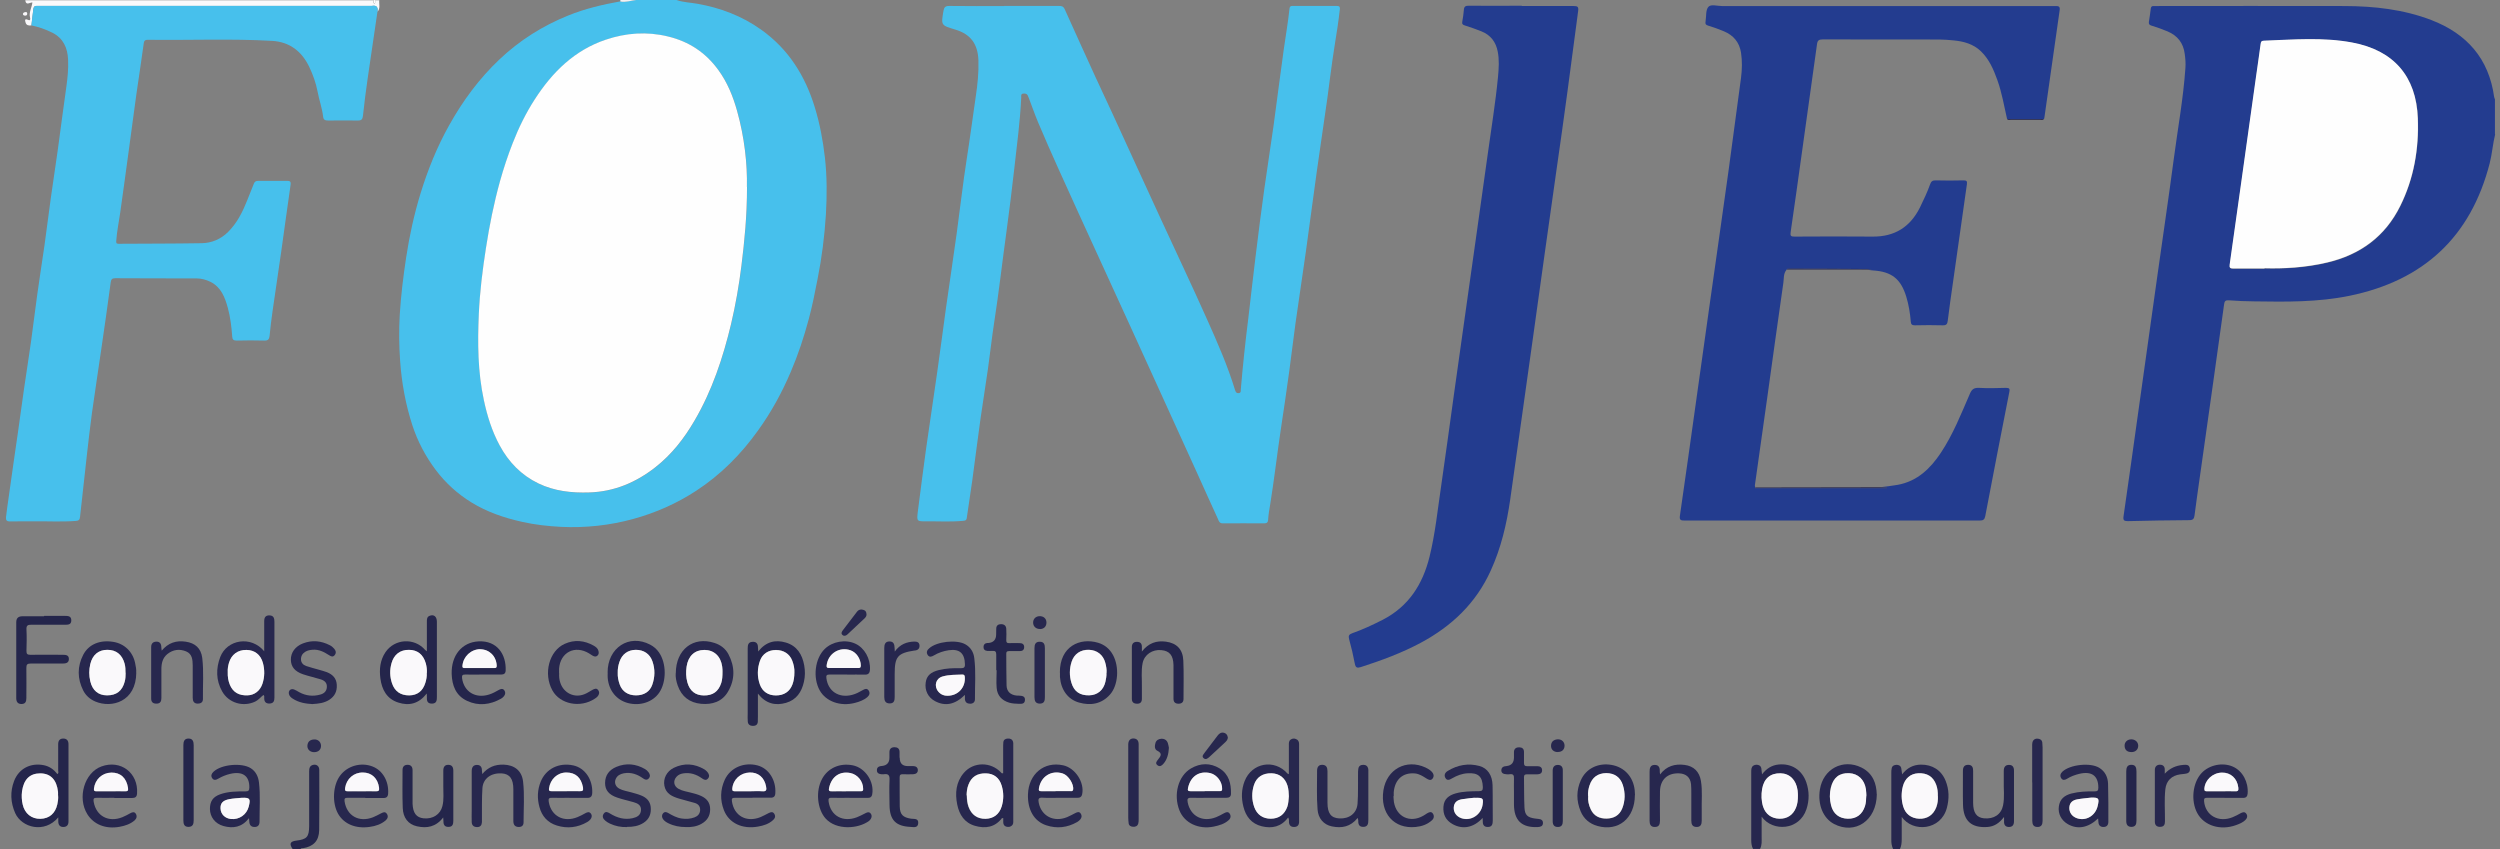 <?xml version="1.0" encoding="UTF-8"?>
<svg id="Calque_1" data-name="Calque 1" xmlns="http://www.w3.org/2000/svg" version="1.1" viewBox="0 0 2569.9 873">
  <rect x="0" y="0" width="2569.9" height="873" fill="#808080" stroke="none"/>
  <defs>
    <style>
      .cls-1 {
        fill: #47c0ec;
      }

      .cls-1, .cls-2, .cls-3, .cls-4, .cls-5, .cls-6 {
        stroke-width: 0px;
      }

      .cls-2 {
        fill: #fefefe;
      }

      .cls-3 {
        fill: #233c8f;
      }

      .cls-4 {
        fill: #faf9fb;
      }

      .cls-5 {
        fill: #27274e;
      }

      .cls-6 {
        fill: #24254b;
      }
    </style>
  </defs>
  <path class="cls-1" d="M695.7.1c6.9,2.4,14.3,2.5,21.4,3.8,23.6,4.2,45.5,12.5,65.2,26.5,28.2,20,45.5,47.6,55.4,80.3,5.1,16.8,8.3,33.9,10.3,51.5,2.2,19.5,2.1,39,1,58.3-1.4,22.3-4.2,44.5-8.6,66.5-2.7,13.8-5.4,27.7-9.1,41.3-4.9,18.3-10.9,36.4-18.4,53.9-9.1,21.4-20.2,41.7-33.8,60.5-17.4,24.3-38.1,45.2-63.3,61.7-20.2,13.2-41.9,22.8-65,29.1-24.1,6.6-49,9.3-74,8.1-13.5-.7-27-2.2-40.3-5.2-18.4-4.1-35.9-10.1-52-20-14.4-8.9-26.7-20.1-36.8-33.6-10.4-13.9-18.4-29.1-23.8-45.6-7-21.6-11-43.6-12.6-66.3-1.1-15.7-1.3-31.2-.4-46.8,1.2-19.9,3.6-39.6,6.6-59.4,3.4-22.4,8.2-44.3,14.8-65.9,7.5-24.3,16.9-47.7,29.4-70,14-25.1,30.8-47.9,51.7-67.7,20.7-19.6,44.3-34.5,70.8-45.2,17.3-7,35.2-11.2,53.5-14.5,5.5,1.1,10.7-.8,16.1-1.4h42ZM767.9,192.2c.5-23.4-2.5-51-10.1-78.1-4.2-15.1-10.1-29.5-19.4-42.2-13.1-17.8-30-29.1-51.6-34.3-21.8-5.2-43.1-3.6-63.7,3.2-32.2,10.7-55.1,33.4-73.2,61.3-9.2,14.2-16.6,29.3-22.8,45.2-5,12.8-9.3,25.8-13,39-6.4,22.7-10.9,45.7-14.5,69-3.5,22.5-6.3,45.1-7.3,67.8-1.3,29.6-1,59.1,5.2,88.4,3.5,16.3,8.4,32,16.3,46.6,9.2,17,22.1,30.4,39.7,38.9,16.6,8,34.2,9.9,52.4,9.3,25.7-.8,48-10.3,67.9-25.9,16.7-13,29.5-29.5,40.1-47.7,18.2-31,29.4-64.8,37.7-99.5,4.7-19.8,8.2-40,10.7-60.3,3.1-25.3,5.7-50.5,5.7-80.6Z"/>
  <path class="cls-3" d="M2564.9,138.1c-2.4,9.8-3.1,20-5.6,29.8-19.5,75.7-68,120.6-144.3,136.2-32.3,6.6-64.9,6.2-97.5,5.7-8.8-.1-17.7-.4-26.5-1.1-3.3-.2-4.3.9-4.7,4-3.7,27.2-7.6,54.4-11.4,81.6-4.4,31.6-8.9,63.3-13.4,94.9-1.9,13.5-3.9,27-5.6,40.6-.5,3.7-1.7,4.9-5.6,4.9-21,.1-42,.5-62.9,1-3.9,0-5.1-.8-4.5-4.9,5.3-36.6,10.4-73.2,15.5-109.8,6.5-46.3,13-92.6,19.5-139,5.5-39.4,11.4-78.7,16.6-118.2,4.1-31.2,9.8-62.2,12-93.6.4-5,0-10-.7-14.9-1.4-11.1-7.4-18.7-17.6-23-5.4-2.3-10.9-4.2-16.4-5.9-2.5-.7-3.2-1.8-2.8-4.2.7-4.4,1.4-8.9,1.9-13.3.2-2.1,1.3-2.9,3.3-2.7,1,0,2,0,3,0,64.3,0,128.6-.2,192.9,0,30.4.1,60.5,3.4,89.2,14.4,36.6,14.1,59.2,39.7,64.6,79.2.1.8.6,1.5.8,2.2v36ZM2327.9,276c19.4.5,42.1-.6,64.5-5.9,33.9-8,59.5-26.7,75.1-58.1,14-28.4,19.2-58.8,18.1-90.1-1.6-43.4-24.9-70-67.3-77.9-30.2-5.7-60.7-3.1-91.1-1.9-2.5,0-2.9,1.4-3.2,3.5-1.6,11.4-3.2,22.7-4.8,34.1-5.5,39.3-11,78.6-16.5,117.9-3.5,24.9-7,49.8-10.5,74.6-.4,3,.2,4.1,3.5,4.1,9.7-.2,19.3,0,32.4,0Z"/>
  <path class="cls-4" d="M389.9.1c-.5,4,1.4,8.4-1.9,12,.8-4.6-.8-6.9-5.8-6-.6.1-1.3,0-2,0-112.6,0-225.2,0-337.8,0-1.5,0-3,0-4.5,0-2.4-.2-3.4,1.1-3.6,3.2-.7,5.6-1.3,11.2-2,16.8-2.7.4-5.2,0-6-2.9-.4-1.4-1.6-4.7,2.5-2.8,2.7,1.3,2.4-1.1,2.1-2.3-1.4-5.5,1.8-10.2,2.4-15.6-2.7,0-6.6,3.6-7.3-2.2h357.8c.2,1.2-.6,2.6,1.2,3.6,1.1-1,.7-2.4.8-3.6h4Z"/>
  <path class="cls-5" d="M1946.1,872.9c-1.5-3.1-2-6.4-1.9-9.9.1-22.8,0-45.6,0-68.4,0-1.6,0-3.3.4-4.9.5-2.5,2.6-3.4,4.9-3.5,2.3,0,4.3.9,4.9,3.4.4,1.9.5,3.9.9,6.4,5-6.5,11.3-9.9,19.3-10,11.8-.1,21,5.7,25.4,16.6,3.7,9.1,3.8,18.5,1.3,27.9-6.2,23.2-34.9,25.5-46.4,9.3,0,8.4-.1,15.5,0,22.7,0,3.7-.3,7.1-1.9,10.4h-7ZM1992.1,818.5c.1-4-.3-8-1.7-11.8-3.1-8.4-9.3-12.3-18.6-11.8-7.8.4-13.6,5.3-15.7,13.6-1.7,6.7-1.6,13.5.3,20.2,2.2,7.9,8.2,12.5,16.4,12.9,8.4.4,14.7-3.9,17.7-11.8,1.4-3.6,1.8-7.4,1.7-11.3Z"/>
  <path class="cls-5" d="M1802.2,872.9c-1.6-2.9-2-6-2-9.4.1-23.1,0-46.3,0-69.4,0-1.3,0-2.7.2-4,.6-2.6,2.5-3.9,5.1-4,2.6,0,4.6,1.1,5.1,3.8.3,1.8.4,3.6.7,6.1,4.5-5.9,10-9.4,16.9-10.1,13.4-1.4,24.2,5.6,28.6,18.3,3.1,9.1,3.2,18.3.2,27.5-7.2,22.1-34.8,23.6-46.1,7.8,0,7.8,0,14.3,0,20.8,0,4.2.5,8.5-1.7,12.4h-7ZM1848.2,817.6c0-1,0-3-.3-5-1.4-10.8-8-17.4-17.6-17.7-10.4-.2-17,5.3-18.9,16-1.1,6.1-.9,12.3,1,18.3,2.4,7.7,8.5,12.2,16.8,12.4,8,.2,14-3.9,17-11.3,1.5-3.8,2-7.7,2-12.7Z"/>
  <path class="cls-6" d="M300.9,872.9c-3.8-5.5-2.8-8,3.8-8.8,10.7-1.3,13-3.8,13.1-14.7,0-18.8,0-37.6,0-56.4,0-3.3.6-6,4.3-6.8,3.4-.7,6.1,1.4,6.1,5.3,0,20.6.2,41.2-.1,61.9-.2,10.8-5.8,16.8-16.5,18.5-.9.2-2.1-.3-2.6.9h-8Z"/>
  <path class="cls-4" d="M653.8.1c-5.3.5-10.6,2.5-16.1,1.4,0-.5,0-.9,0-1.4,5.3,0,10.7,0,16,0Z"/>
  <path class="cls-2" d="M385.9.1c-.1,1.2.3,2.6-.8,3.6-1.8-.9-.9-2.4-1.2-3.6h2Z"/>
  <path class="cls-1" d="M1032.1,6.1c18.8,0,37.6,0,56.5,0,2.6,0,4.4.3,5.8,3.2,10.3,23,20.8,45.9,31.2,68.8,6.3,13.7,12.7,27.3,19,40.9,16.3,35.5,32.5,71.1,48.9,106.6,15.8,34.3,32,68.4,47.4,102.9,10.6,23.7,21.1,47.5,28.7,72.5.6,1.9,1.4,3.4,3.8,3.1,2.5-.3,2-2.2,2.1-3.8,2.1-24.7,4.7-49.2,7.8-73.8,2.5-20.4,4.6-40.9,7.2-61.4,2.9-23.7,5.9-47.5,9.2-71.1,3-21.7,6.5-43.3,9.5-65,3.6-26.1,6.8-52.3,10.5-78.5,2-14,4.4-27.9,5.9-41.9.2-1.9,1.2-2.5,2.9-2.5,15.3,0,30.7,0,46,0,2.6,0,3.1,1.4,2.8,3.5-.7,5.9-1.4,11.9-2.3,17.8-1.7,11.5-3.7,22.9-5.3,34.4-1.9,13-3.4,26-5.2,39-3.5,25-7.3,49.9-10.8,74.9-3.9,27.6-7.4,55.3-11.3,82.9-3.5,24.7-7.2,49.3-10.7,73.9-2.3,16.6-4.2,33.3-6.5,49.9-2.7,19.7-5.6,39.5-8.6,59.2-3.8,25.4-6.7,51-10.8,76.4-.9,5.4-1.9,10.8-2.2,16.3-.2,2.8-1.4,3.7-4.1,3.7-14.2,0-28.3-.2-42.5,0-3.6,0-4.1-2.5-5-4.5-7.5-16.3-14.8-32.7-22.2-49-9.6-21.1-19.2-42.2-28.8-63.3-13.1-28.8-26.2-57.5-39.3-86.3-10.2-22.4-20.5-44.9-30.8-67.3-14.4-31.4-28.8-62.9-43-94.4-7.1-15.7-14-31.5-20.7-47.3-3.4-8.1-6.3-16.4-9.4-24.6-.4-.9-.8-1.8-1.1-2.7-.9-2.3-2.7-2.6-4.9-2.4-2.5.3-2,2.3-2,3.9-1.1,24.4-4.4,48.6-7.1,72.9-2.4,21.3-5,42.5-7.9,63.7-4.4,31.6-7.9,63.2-12.8,94.7-2.5,16.1-4.2,32.3-6.5,48.4-2.4,16.7-5.1,33.4-7.5,50.2-3,21.2-5.6,42.5-8.5,63.7-1.8,13-3.9,25.9-5.7,38.9-.4,2.6-2,2.6-3.9,2.8-12.5,1.2-25,.4-37.4.5-10.1.1-10.2,0-9-10,2.8-21.6,5.5-43.1,8.5-64.7,3.7-26.1,7.7-52.2,11.4-78.4,3.2-22.2,6-44.4,9.1-66.6,3.6-25.3,7.4-50.6,10.9-75.9,3.6-26.1,6.5-52.4,10.6-78.4,3.3-21,6-42,9.1-63,1.8-12.1,3.1-24.4,2.7-36.8-.6-16.9-7.9-27-24.1-31.8-14.4-4.3-14.4-4.3-11.8-19.3.6-3.5,1.9-4.9,5.8-4.9,18.8.3,37.6.1,56.5.1h0Z"/>
  <path class="cls-3" d="M1932.5,500.9c6.1-.8,12.2-1.4,18.2-2.5,20.2-3.7,33.5-16.6,44.4-32.9,12.6-19,20.9-40.1,29.9-60.8,1.9-4.5,4.2-6.2,9.1-6,9.3.5,18.6.3,28,0,3.5,0,4.1,1,3.4,4.3-8.4,42.5-16.6,84.9-24.7,127.4-.7,3.7-2.1,4.7-5.8,4.7-45.6-.1-91.3,0-136.9,0-55.5,0-110.9,0-166.4,0-4,0-5.5-.5-4.8-5.1,5.4-37.2,10.6-74.5,15.8-111.7,5.1-36.6,10.2-73.2,15.4-109.8,6.2-44.2,12.6-88.3,18.7-132.5,4.4-32,8.7-64,12.9-96,1.1-8.6,1.3-17.3,0-25.9-1.7-10.7-7.8-17.8-17.5-21.9-5.4-2.3-10.9-4.2-16.4-5.9-2.3-.7-3-1.7-2.6-3.8,0-.3,0-.7.1-1,.8-4.9,0-11.2,2.8-14.4,2.7-3.1,9.1-.9,13.9-.9,114.1,0,228.2,0,342.3,0,3.3,0,5.7-.2,4.9,4.6-5.3,36.6-10.4,73.2-15.6,109.7,0,.7-.3,1.3-.5,1.9-12.6,0-25.2,0-37.9,0-3.1-13.4-5.3-27.1-10-40.1-3.9-10.9-8.4-21.4-16.9-29.6-7.9-7.6-17.8-10.2-28.2-11.2-4.8-.5-9.6-.8-14.5-.9-40,0-79.9,0-119.9-.1-3.9,0-5.4,1-5.9,5-5.1,37.1-10.3,74.2-15.5,111.2-3.8,27.4-7.6,54.7-11.6,82-.6,3.8.4,4.5,3.9,4.5,26.8-.1,53.6-.3,80.4,0,22.7.2,38.7-9.9,48.7-30.1,3.8-7.8,7.5-15.6,10.4-23.7,1-2.9,2.4-4.1,5.7-4,9.5.3,19,.2,28.5,0,3,0,4.1.6,3.6,3.9-4.8,33.6-9.6,67.2-14.3,100.8-1.9,13.2-3.8,26.4-5.4,39.6-.4,3.4-1.4,4.8-5.2,4.7-9.5-.3-19-.2-28.5,0-3,0-4.1-.9-4.3-3.8-.7-8.6-2.1-17.2-4.6-25.5-5.6-18.4-15-25.9-34.2-27.1-2-.1-3.9-.5-5.9-.8,1.5-.2,2.9-.4,4.3-.6-28.4-.3-56.7-.3-85.1-.3-.8,0-1.7-.2-2.1.9-3.5,3.9-2.7,9-3.4,13.6-5.7,39.4-11.1,78.9-16.6,118.3-4.1,29.1-8.2,58.1-12.3,87.2-.2,1.6-.8,3.3.2,4.8-.5.2-.5.4-.1.7.1,0,.3,0,.5,0,11.5,0,23,0,34.5,0,33.4,0,66.9,0,100.3,0v-.4c-2.5-.2-4.9-.3-7.4-.5Z"/>
  <path class="cls-1" d="M32.3,26c.6-5.6,1.2-11.2,2-16.8.3-2,1.3-3.4,3.6-3.2,1.5.1,3,0,4.5,0,112.6,0,225.2,0,337.8,0,.7,0,1.4.1,2,0,5-.9,6.6,1.4,5.8,6-3.3,22.5-6.7,45-9.9,67.5-1.9,13.1-3.6,26.3-5,39.5-.4,3.6-1.5,4.9-5.1,4.9-10.2-.2-20.3,0-30.5,0-2.8,0-4.9-.4-5.3-3.7-1-9-4.2-17.5-5.8-26.3-1.7-8.7-4.6-16.9-8.4-24.9-7.7-16.2-20.2-26-38.5-27-42.4-2.4-84.9-.5-127.4-1.1-2.4,0-3.9.4-4.3,3.4-2.4,17.8-5.2,35.5-7.7,53.2-2.5,17.7-4.7,35.5-7.2,53.3-3.1,22.5-6.1,45.1-9.3,67.6-1.4,9.7-3.4,19.3-4.1,29.1-.1,2.1-.1,3.1,2.4,3.1,28.5-.2,56.9-.1,85.4-.6,10.5-.2,19.8-4.2,27.3-11.7,9.1-9.1,14.7-20.3,19.4-32.1,2.4-5.8,4.7-11.7,7-17.5.9-2.3,2.4-2.8,4.6-2.8,9.8,0,19.7,0,29.5,0,2.9,0,4.1.6,3.6,4.1-3.3,22.8-6.4,45.7-9.6,68.5-2.9,20.4-6,40.7-8.9,61.1-1.2,8.5-2.3,17.1-3.1,25.7-.4,3.5-1.6,4.9-5.3,4.8-9.5-.3-19-.2-28.5,0-3.2,0-4.4-.9-4.6-4.1-.7-10-1.9-19.9-4.5-29.5-3-10.9-6.9-21.3-17.9-26.8-4.5-2.2-9.3-3.5-14.3-3.5-27.8-.1-55.6,0-83.5-.2-3.1,0-4.3,1-4.7,4.2-3.1,23.2-6.4,46.4-9.8,69.5-3.1,21.7-6.5,43.3-9.5,65-2,14.6-3.6,29.3-5.3,44-2.4,20.8-4.7,41.6-6.9,62.4-.3,3.1-1.3,4.2-4.4,4.4-14.6,1.1-29.3.2-43.9.4-7.8.1-15.7-.1-23.5.1-3.6.1-4.7-1.2-4.3-4.6.6-5.8,1.5-11.5,2.3-17.3,2.1-14.1,3.9-28.3,6-42.4,2.7-18.5,5.4-37.1,7.9-55.6,2.9-21.7,6.5-43.3,9.5-65,2.3-16.1,4.1-32.3,6.4-48.4,2.3-16.8,5-33.5,7.4-50.3,2.3-16.4,4.3-32.9,6.6-49.3,2.2-16.1,4.8-32.2,7-48.3,3-21.9,5.8-43.8,8.9-65.6,1.3-9.3,2.2-18.5,1.8-27.8-.5-12.1-4.9-22.1-16.2-27.8-6.8-3.4-14-5.9-21.5-7.5Z"/>
  <path class="cls-3" d="M1564.2,6.2c17.8,0,35.6.1,53.5,0,3.9,0,5.1.7,4.6,4.9-7.2,55.3-14.6,110.6-22.6,165.8-8,55.4-15.5,110.8-23.3,166.2-8,56.9-15.9,113.8-24,170.6-3.6,25.1-9.4,49.7-20,72.9-15.1,33.4-40.1,57.1-72,74.2-19.6,10.5-40.3,18.1-61.4,24.9-3.8,1.2-5.5.8-6.3-3.5-1.6-8.5-3.6-16.9-5.9-25.3-.9-3.3,0-4.8,3.1-5.9,10.8-3.8,21.3-8.7,31.5-13.9,26.6-13.7,41.1-36.4,48.1-64.8,5.9-23.8,8.3-48.2,11.9-72.4,4.6-31.5,8.8-63,13.2-94.5,4.6-32.5,9.1-64.9,13.7-97.4,6.9-49.3,14-98.6,20.8-147.9,3.7-27,8.2-54,10.8-81.2.8-8.6,1.4-17.3-.3-25.9-1.9-9.9-7.3-17-16.8-20.8-5.6-2.2-11.2-4.2-16.9-6-2.5-.7-3.2-1.7-2.7-4.2.7-3.9,1.3-7.9,1.6-11.9.2-3.4,1.8-4.3,5.1-4.2,18.2.2,36.3,0,54.5,0Z"/>
  <path class="cls-6" d="M438.6,713c-8.2,10.5-18.1,12.8-29.2,9.2-11.9-3.8-16.9-13.4-18.4-24.9-1.2-9.4-.3-18.6,5.2-26.8,9.4-14,29.8-15.2,40.8-2.4.3.3.7.5,1.8,1.4,0-10.5,0-20.4,0-30.3,0-2.6,0-5.1,2.9-6.2,4.3-1.7,7.4.8,7.4,6.2,0,16.6,0,33.3,0,49.9,0,9,0,18,0,26.9,0,3.8-.1,7.2-5.1,7.3-5,0-5.4-3.3-5.2-7.2,0-.6,0-1.2-.1-3.1ZM438.7,691.8c.2-3.4-.2-6.7-1.1-9.9-2.6-9-8.5-13.7-17.3-13.8-9,0-15.4,4.7-17.9,13.7-1.9,6.9-1.8,13.8.5,20.7,2.8,8.3,8.9,12.5,17.8,12.4,8.2-.1,13.8-4.5,16.4-12.7,1.1-3.4,1.7-6.8,1.5-10.3Z"/>
  <path class="cls-6" d="M59.9,840.2c-14,16.8-37.5,10.8-44.3-4.4-4.8-10.9-5.3-22-1.1-33,5-12.9,17.1-18.9,30.6-16.2,5.8,1.2,10.3,4.4,13.8,9.1,1.8-1,.9-2.5.9-3.6,0-9,0-18,0-27,0-3.6,1.5-5.9,5.2-5.9,3.6,0,5.4,2.1,5.4,5.8,0,26.5,0,52.9,0,79.4,0,3.5-1.6,5.7-5.4,5.7-3.5,0-5-2.2-5.1-5.5,0-1.1,0-2.3,0-4.4ZM59.7,817.6c0-.7.1-2.2,0-3.7-1.4-12.4-7.7-18.9-18.3-18.9-10.8,0-17,6.2-18.7,18.6-.6,4.5-.3,9,.7,13.4,2.1,9.3,9.1,14.9,18.2,14.7,9.1-.2,15.3-5.4,17.4-14.9.6-2.8,1.1-5.6.8-9.2Z"/>
  <path class="cls-5" d="M271.6,669.7c0-11.3,0-21.3,0-31.2,0-3.9,1.5-6.1,5.6-5.9,4.2.2,4.9,3.1,4.9,6.6,0,23,0,46,0,68.9,0,3,0,6,0,9,0,3.5-.9,5.9-4.9,6.1-4.1.2-5.7-2-5.6-5.9,0-.9.4-2-.8-2.9-2.8,2.1-5,5.1-8.3,6.7-12.4,6-27.5,1.6-34.2-10.5-6.3-11.3-6.4-23.3-1.9-35.2,6.9-18,31.7-22.4,45.3-5.8ZM234.1,690.7c-.1,4.9.5,9.3,2.3,13.5,3.2,7.5,9.2,11,18,10.6,7.2-.3,13.1-4.7,15.4-12,2.3-7,2.3-14.1.5-21.2-2.3-8.6-8.5-13.4-17-13.5-8.8-.1-15.3,4.6-17.9,13.1-1,3.2-1.5,6.5-1.3,9.5Z"/>
  <path class="cls-5" d="M1324.1,840.4c-7.1,9.6-16.6,11.5-27,9-10.6-2.6-16.5-10.1-19-20.4-2.2-8.8-2-17.5,1.3-26,7.4-19,30.7-23.1,44.1-7.8.2.2.5.2,1.4.6,0-10,0-19.7,0-29.4,0-2.1-.3-4.5,1.7-6,1.7-1.3,3.6-1.6,5.6-.7,2.4.9,3.2,2.8,3.2,5.1,0,5.5,0,11,0,16.5,0,20,0,40,0,60,0,1.3,0,2.7,0,4-.2,3.2-2,4.8-5.2,4.8-3.2,0-4.9-1.6-5.2-4.8-.1-1.5.4-3-.8-4.9ZM1324.9,818.6c-.2-3.5-.3-7.3-1.4-11-2.5-8-8.3-12.5-16.5-12.7-8.9-.2-15.4,4-18,12.1-2.4,7.5-2.4,15.1.3,22.6,2.8,7.8,9,12.1,17.1,12,8.3,0,14-4.3,16.9-12.3,1.2-3.4,1.2-6.9,1.6-10.7Z"/>
  <path class="cls-5" d="M1031.2,794.8c0-8.5,0-17.2,0-25.9,0-2,0-4,.2-6,.3-2.6,2.3-3.6,4.6-3.7,2.5-.2,4.6.7,5.4,3.4.3.9.2,2,.2,3,0,26,0,51.9,0,77.9,0,1.8.2,3.7-1.4,5.1-1.6,1.5-3.6,1.7-5.6,1.2-2.2-.5-3.2-2.2-3.3-4.4,0-1.5,0-2.9,0-4.4-.7,0-1.2-.1-1.3,0-7.3,9.5-17.1,11-27.8,7.9-10.7-3.1-16.1-11.4-18.2-21.8-2.4-11.7-1.3-23.1,6.7-32.5,9.9-11.7,27.8-11.7,38.3-.5.4.4.7,1.2,2.2.7ZM993.7,817.6c0,4.4.5,8.1,1.8,11.8,3,8.2,9,12.4,17.4,12.3,8.1-.1,14.1-4.4,16.6-12.6,2.3-7.1,2.3-14.4,0-21.6-2.5-8-8.1-12.3-16-12.5-9.1-.3-15.1,3.6-18.2,11.8-1.3,3.6-1.7,7.4-1.8,10.8Z"/>
  <path class="cls-6" d="M779.4,669.7c8-10.1,17.6-12.4,28.4-9.2,11.5,3.4,16.9,12.3,18.9,23.5,1,5.6,1,11.3-.3,16.9-2.3,10.4-7.7,18.5-18.4,21.6-10.9,3.1-20.7,1-28.9-9.5,0,8.5,0,15.7,0,22.9,0,2,0,4-.1,6-.2,3.1-2.2,4.3-5,4.3-2.8,0-5-1.3-5.3-4.2-.3-2.8-.1-5.7-.1-8.5,0-22.3,0-44.6,0-66.9,0-3.5.5-6.5,4.7-6.8,3.3-.3,5.5,1.1,5.8,4.6.1,1.5.2,2.9.3,5.4ZM816.6,691.2c.2-3.8-.7-8-2.2-12.1-2.7-7.1-9-11.1-16.8-11-7.7,0-13.8,4-16.3,10.9-2.9,8.1-3,16.3-.2,24.5,2.6,7.3,8.5,11.3,16.5,11.3,8.3,0,14.3-3.9,17-11.3,1.4-3.8,2-7.7,2-12.4Z"/>
  <path class="cls-5" d="M991.8,714.4c-10.1,10-20.3,11.9-30.7,6.3-7.1-3.8-10.7-11-9.5-19.2.9-6.8,5.1-10.6,13.5-12.7,7.3-1.8,14.8-2.1,22.3-1.9,3.3,0,4.7-.6,4.5-4.3-.3-11.1-5.6-15.8-16.6-14.2-5.5.8-10.7,2.6-15.4,5.4-2.1,1.2-4.4,2.2-6.2-.4-1.8-2.7-.8-5.1,1.5-7,7.9-7,27.9-9.2,37.1-4.1,5.5,3.1,8.5,8.1,9.2,14.1,1.8,14.1.6,28.3.7,42.4,0,2.8-1.8,4.6-4.9,4.6-3.1,0-5.1-1.4-5.4-4.6,0-1.1,0-2.3,0-4.3ZM973.9,715.2c11,0,18.7-8.6,17.9-19.1-.1-1.9-.6-2.8-2.6-2.7-6.8.2-13.7,0-20.3,2-7,2-9.1,9.8-4.4,15.5,2.6,3.2,6.1,4.5,9.4,4.3Z"/>
  <path class="cls-5" d="M255.9,841.1c-7.2,9.3-16.3,10.8-26.3,8-8.5-2.4-13.7-9.3-13.8-17.5,0-7.8,3-12.4,10.5-15.1,8.5-3,17.3-3,26.1-3,3.2,0,3.8-1,3.9-3.9.2-12-6.8-17.1-19.7-14.1-4.2,1-8.2,2.6-12,4.8-2.2,1.3-4.7,2.4-6.5-.4-1.7-2.6-.5-4.8,1.4-6.6,8-7.6,29-9.5,38.3-3.6,5.3,3.4,7.7,8.7,8.4,14.6,1.6,13.4.5,26.9.6,40.4,0,3.1-1.5,5.5-5.2,5.4-3.5,0-5.1-2-5.3-5.3,0-.9-.2-1.9-.3-3.6ZM248.6,820.1c-4.3.4-8.7.6-12.9,1.4-6.8,1.3-9.3,4.3-9,9.8.3,5.7,4.6,9.9,10.7,10.6,8.6.9,16.3-4.5,18.3-12.8,2-8.2,1.1-9.3-7.1-9Z"/>
  <path class="cls-5" d="M1088.9,820.1c-5.7,0-11.3.3-17-.1-4.7-.4-4.8,1.8-4.1,5.3,2.8,13.7,15.5,20.2,29.1,14.7,2.9-1.2,5.7-2.8,8.5-4.2,1.9-.9,3.8-1.8,5.4.3,1.5,2,1.3,4.1-.1,6-.9,1.1-2.1,2.2-3.4,2.9-10.1,5.8-20.8,7-31.7,3.4-12.6-4.1-19.4-16-18.9-31.8.7-21,16.6-34.2,36.2-29.9,12.4,2.7,22.1,17.6,19.5,29.8-.6,2.8-2.4,3.7-5.1,3.6-6.2,0-12.3,0-18.5,0ZM1085.1,813.3c5,0,10,0,15,0,1.2,0,2.7.5,3.1-1.5,1-5.5-4.9-14.8-10.6-16.6-11.6-3.7-22.4,2.9-24.5,15-.4,2.5,0,3.3,2.6,3.2,4.8-.2,9.6,0,14.5,0Z"/>
  <path class="cls-5" d="M585.3,820.1c-5.8,0-11.7.2-17.5,0-3.4-.2-4.3.8-3.7,4.2,2.5,14.7,15.4,21.5,29.7,15.6,2.8-1.1,5.4-2.6,8-4,1.9-1,3.8-1.7,5.4.2,1.6,1.9,1.3,4.1-.1,6-.9,1.1-2.1,2.2-3.4,2.9-9.9,5.7-20.4,7-31.3,3.6-9.4-2.9-15.4-9.6-17.9-19.1-2.4-8.8-2.1-17.5,1.3-25.9,5.3-13.3,18.8-20,33.5-16.8,12,2.6,20.1,14.5,19.5,28.3-.1,3.4-1.5,5.2-5.2,5.1-6.2-.1-12.3,0-18.5,0h0ZM581.3,813.3s0,0,0,0c4.8,0,9.6-.1,14.4,0,3,.1,4.1-.5,3.5-3.9-1.8-10-7.6-15.4-17.1-15.3-9.2,0-16.5,6.9-17.8,16.3-.3,2.4.3,2.9,2.5,2.9,4.8,0,9.6,0,14.4,0Z"/>
  <path class="cls-5" d="M1242.1,820.1c-5.8,0-11.7.2-17.5,0-4-.2-4.3,1.5-3.7,4.7,2.8,14.2,15.3,20.8,29.3,15.2,2.8-1.1,5.4-2.6,8-4,2-1,4.1-2.1,5.8.3,1.6,2.3,1.2,4.8-.9,6.7-4.3,4-9.8,5.5-15.4,6.7-15.6,3.2-30.2-3.7-35.3-16.7-6.4-16.2-1.3-35.4,11.9-43.1,9.6-5.6,19.8-5.9,29.4,0,9.5,5.9,11.9,15.5,11.7,26,0,3.2-2,4.2-4.9,4.2-6.2,0-12.3,0-18.5,0h0ZM1238.4,813.3c5,0,10,0,15,0,1.5,0,2.9.2,2.9-2.2.2-7.1-5.3-14.7-12.2-16.3-11.4-2.7-20.2,3.2-22.8,15-.6,2.7-.2,3.6,2.6,3.6,4.8-.1,9.6,0,14.5,0Z"/>
  <path class="cls-5" d="M375.5,820.1c-6,0-12,.1-18,0-2.8,0-3.7.5-3.3,3.6,2.2,14.9,14.8,22.1,29.3,16.4,2.8-1.1,5.4-2.6,8-3.9,2.2-1.1,4.4-2.3,6.2.4,1.7,2.5.8,4.9-1.2,6.7-4.7,4-10.4,5.9-16.4,6.7-14.5,2.1-26.4-2.9-32.5-13.4-6.4-11.2-5.5-29.4,2.1-39.4,7.5-10,21.4-13.9,33.2-9.3,10.5,4,16.9,15.3,16.1,27.8-.2,3.4-1.8,4.7-5,4.6-6.2-.1-12.3,0-18.5,0ZM371.6,813.4h0c5,0,9.9-.1,14.9,0,2.7,0,3.4-.8,3.1-3.5-1.2-9.7-7.5-15.7-16.7-15.8-9.4,0-16.8,6.5-18.2,15.8-.4,2.6.1,3.6,2.9,3.5,4.6-.2,9.3,0,13.9,0Z"/>
  <path class="cls-5" d="M117.6,820.1c-6,0-12,.2-18,0-3.4-.1-3.8,1.1-3.3,4.1,2.5,14.7,15.3,21.6,29.6,15.8,2.8-1.1,5.4-2.6,8-4,2-1.1,4.2-1.9,5.7.5,1.5,2.4.9,4.9-1.2,6.8-4.4,3.8-9.8,5.6-15.4,6.6-14.2,2.6-26.5-2.2-33.2-12.9-10.6-17-3-42.7,14.4-49.1,19.8-7.3,38.1,6.6,36.7,27.7-.2,3.4-1.7,4.7-5,4.7-6.2,0-12.3,0-18.5,0h0ZM114.1,813.4s0,0,0,0c4.8,0,9.6-.1,14.5,0,2.7,0,3.4-.6,3-3.4-1.5-10.2-7.6-16-17.2-15.8-9.4.2-16.6,7-17.8,16.3-.3,2.4.4,2.9,2.5,2.9,5,0,10,0,15,0Z"/>
  <path class="cls-5" d="M873.2,820.1c-6,0-12,.2-18,0-3.5-.2-3.8,1.2-3.4,4.1,2.2,14.5,14.6,21.4,29.1,15.9,3.1-1.2,6-2.8,9-4.3,1.8-.9,3.5-1.4,5,.3,1.5,1.7,1.4,3.7.3,5.6-.5.8-1.2,1.7-1.9,2.2-11.3,8.3-33.6,9.7-44.6-2.5-8.6-9.6-10.5-28.1-3.6-40.8,6-11.1,18.2-16.5,31.4-13.9,12.9,2.5,22.4,16.8,20.1,29.8-.5,2.9-2.2,3.8-4.9,3.7-6.2,0-12.3,0-18.5,0h0ZM869.4,813.4c5,0,10,0,15,0,1.5,0,2.9.3,2.9-2.2,0-7.8-5.6-15.1-13.2-16.5-10.8-2.1-19.1,3.6-21.7,14.7-.7,3.1-.4,4.3,3,4.1,4.6-.2,9.3,0,14,0Z"/>
  <path class="cls-5" d="M2286.8,820.1c-6,0-12,.1-18,0-2.7,0-3.3.8-3.1,3.5,1.3,14.7,14.9,22.4,29.5,16.4,2.8-1.1,5.4-2.6,8-4,2-1,4.1-1.9,5.8.3,1.8,2.4,1,4.8-.9,6.7-2.7,2.6-6.1,3.9-9.6,5.2-16,5.8-32.8.6-39.8-12.4-6.8-12.6-4.8-31.3,4.5-41.2,7.9-8.4,21.7-11.2,32.2-6.5,9.9,4.4,16,15.8,15.1,27.6-.3,3.1-1.6,4.5-4.7,4.5-6.3,0-12.6,0-19,0h0ZM2283.3,813.4c4.8,0,9.6-.2,14.4,0,3.1.2,3.5-1.1,3.2-3.8-1.1-9.4-7.7-15.6-16.9-15.4-9.5.2-17.5,7.6-18,16.6-.2,2.5.9,2.7,2.9,2.6,4.8,0,9.6,0,14.4,0Z"/>
  <path class="cls-5" d="M773.6,820.1c-6,0-12,0-18,0-2.8,0-3.7.6-3.2,3.7,2.2,14.8,14.8,22,29.3,16.2,2.9-1.2,5.7-2.8,8.5-4.2,2.1-1,4.1-1.7,5.7.7,1.5,2.4.9,4.5-1,6.3-4.4,4.2-10,5.9-15.7,6.9-16.1,2.9-29.9-3.5-35.1-17-4-10.3-3.7-21,.9-31.1,5.8-12.5,19.8-18.4,33.6-14.8,11.6,3,19.3,15.1,18.4,28.6-.2,3.4-1.7,4.7-5,4.6-6.2-.1-12.3,0-18.5,0ZM770.2,813.4s0,0,0,0c4.5,0,9-.3,13.4,0,4.4.4,4.5-1.8,3.8-5-1.8-9.2-8.2-14.6-16.9-14.3-9.5.3-16.8,7.2-17.8,16.3-.3,2.7.8,3.1,3,3,4.8-.1,9.6,0,14.4,0Z"/>
  <path class="cls-5" d="M2156.6,841.5c-10.2,9.6-21.1,11.4-31.1,5.6-6.6-3.9-10.1-10.7-9.1-18,1-7.7,5.8-11.5,12.9-13.4,7.8-2,15.8-2.3,23.8-2.2,3.1,0,3.9-.8,3.9-3.9,0-12.2-6.9-17.2-19.7-14.1-4.4,1.1-8.6,2.6-12.4,5-2.1,1.3-4.5,2-6.1-.6-1.5-2.4-.8-4.7,1.3-6.7,7.8-7.3,28.8-9.6,37.9-3.9,6.1,3.8,8.8,9.7,9,16.4.4,13,.3,26,.3,39,0,3.3-1.5,5.4-5.1,5.4-3.2,0-4.9-1.8-5.1-4.9,0-.9-.1-1.9-.3-3.7ZM2149.7,819.9c-4.8.6-9.6.9-14.3,1.8-4.6.8-8,3.2-8.2,8.5-.2,5,2.7,9.1,7.8,10.9,9.2,3.2,18.9-2.5,21.3-12.5,1.9-8,1.3-8.8-6.6-8.7Z"/>
  <path class="cls-5" d="M1524.1,840.8c-9.2,10.1-20.5,12.2-31,6.3-6.9-3.9-9.9-9.9-9.3-17.9.6-7.9,5.5-11.6,12.5-13.6,7.8-2.2,15.8-2.2,23.8-2.3,3.2,0,4.3-.8,4.2-4.1-.3-10.9-4.7-15-15.6-14.3-5.8.3-11,2.3-16,5.2-2.4,1.4-5.1,2.8-6.9-.4-1.6-2.9-.4-5.5,2.4-7.2,10.1-6.2,21.1-8.2,32.6-5.1,8.4,2.3,13.3,9.6,13.5,20,.3,12,0,24,.2,36,0,3.8-.7,6.8-5.3,6.7-4.1,0-5.2-2.9-5-6.5,0-.6,0-1.3-.1-2.7ZM1515.7,820.1c-2.8.3-7.9.8-13,1.6-4.7.7-8,3.1-8.3,8.4-.3,4.9,2.7,9.2,7.7,11,9.8,3.5,20.4-3.3,22-14,.9-6.5.4-7.1-8.4-6.9Z"/>
  <path class="cls-5" d="M870.8,693.4c-6,0-12,.1-18,0-2.9,0-3.7.8-3.3,3.7,1.7,13.5,12.8,20.8,26.5,17.2,3.9-1,7.4-2.9,10.9-4.9,2.1-1.2,4.4-2.2,6.1.5,1.6,2.5.7,4.9-1.4,6.7-3.7,3.2-8.3,4.8-13,6-14.8,3.8-29.5-1.5-35.9-12.8-7.4-13.1-5-32.9,5.1-42.7,8-7.8,21.4-10.1,31.5-5.4,9.4,4.3,15.6,15.4,15,26.7-.2,3.3-1.5,5.2-5.2,5.1-6.1-.2-12.3,0-18.5,0h0ZM866.8,686.7h0c5,0,10,0,14.9,0,1.8,0,3.1,0,3.1-2.6,0-6.7-4.3-13.4-10.5-15.6-11.4-4.1-23.1,3.2-24.6,15.3-.3,2.2.4,2.9,2.6,2.9,4.8-.1,9.6,0,14.4,0Z"/>
  <path class="cls-6" d="M496.3,693.4c-6,0-12,.2-18,0-3.1-.1-3.6,1.1-3.3,3.8,1.9,13.9,13.8,21.1,27.6,16.8,3.7-1.1,7-3,10.4-4.9,1.9-1,3.9-1.5,5.4.5,1.4,1.9,1.2,4.1-.3,6-.8,1-1.9,2-3,2.6-11.3,6.3-23.1,7.8-34.9,2.3-11.6-5.4-15.5-15.7-15.9-27.8-.5-18.9,10.5-32.5,27.6-33.4,19.1-1,28.6,13.4,27.9,30-.1,2.9-1.7,4.1-4.5,4.1-6.3,0-12.7,0-19,0h0ZM493.6,667.4c-9.5,0-17.5,7.6-18.3,17-.2,1.9.5,2.4,2.1,2.4,10.3,0,20.6,0,30.8,0,2,0,2.4-.9,2.3-2.7-.5-9.6-7.7-16.7-17-16.6Z"/>
  <path class="cls-6" d="M45.4,633.1c7,0,14,0,21,0,3.3,0,6.8,0,6.9,4.4.1,5-3.7,4.7-7.1,4.7-11.3,0-22.6,0-33.9,0-3.7,0-5.3.6-5.1,4.9.4,7.3.2,14.6,0,22,0,3,.7,4,3.9,4,11.1-.2,22.3,0,33.4,0,3.2,0,6.4.3,6.3,4.4,0,4-3.2,4.6-6.4,4.6-11,0-22,.1-32.9,0-3.5,0-4.4,1-4.4,4.5.2,10.3,0,20.6,0,31,0,3.5-.9,6-4.9,6.1-4,0-5.5-2.3-5.5-6.1,0-26,0-51.9,0-77.9,0-4.6,2.4-6.2,6.5-6.2,7.3,0,14.6,0,22,0Z"/>
  <path class="cls-5" d="M624.6,691.4c-.1-25.6,22.2-40.1,43.8-28.7,3.6,1.9,6.6,4.5,8.9,7.8,7.9,11.2,8,30.3.3,41.6-6.6,9.6-19.6,13.9-32.1,10.6-11.8-3.1-19.7-12.9-20.8-25.8-.2-1.8,0-3.7,0-5.5ZM635,691.6c-.2,4.2.7,8.3,2.1,12.2,2.6,7.1,8.6,11,16.7,11,8.2,0,14.2-3.8,16.7-10.9,2.8-7.9,3-16,.2-24-2.7-7.7-8.9-12-17.1-11.9-8.2,0-14.2,4.5-16.8,12.3-1.2,3.7-1.9,7.4-1.8,11.3Z"/>
  <path class="cls-5" d="M1089.5,691.5c-.2-27.2,20.7-36.3,39.2-30.8,6.8,2,12,6.3,15.4,12.6,6.7,12.3,5.4,31.1-3,40.6-8.7,9.8-19.8,11.7-31.9,8.3-11.4-3.2-18.6-13.1-19.6-26.2-.1-1.5,0-3,0-4.5ZM1137.4,691.6c.3-3.5-.4-7-1.3-10.4-2.1-8-8.4-13-16.7-13.3-8.6-.3-15.3,4.2-17.9,12.3-2.3,7.1-2.4,14.4-.2,21.6,2.7,9,8.7,13.1,18.3,12.9,8.4-.2,14.6-5.3,16.6-13.8.7-3.1,1.3-6.2,1.1-9.4Z"/>
  <path class="cls-5" d="M140.1,691.4c-.2,30-25.3,36.9-42.2,29.7-5.4-2.3-9.6-6-12.3-11.2-6.2-12.3-6.3-24.7,0-36.9,5.7-10.8,17.2-15.4,30.8-13.2,11.4,1.8,20.1,10.1,22.5,21.8.7,3.4,1.4,6.9,1.1,9.9ZM129.1,691.7c0-3.2,0-6.3-.9-9.4-2.6-9.4-8.7-14.4-17.8-14.3-9.1,0-15.3,5.1-17.5,14.6-1.4,5.9-1.4,11.9,0,17.8,2.2,9.3,8.2,14.3,17.1,14.4,9.8,0,15.8-4.6,18.3-14.2.8-2.9.8-5.9.9-8.9Z"/>
  <path class="cls-5" d="M1680.6,817.3c-.1,24.2-17.1,37.7-38.4,31.8-8.2-2.3-14.2-7.4-17.4-15.2-4.4-10.6-4.5-21.5.3-32,5.4-12,17.9-18,31.5-15.6,13.2,2.3,22.3,12.2,23.8,25.9.2,2.1.2,4.3.3,5.1ZM1632.5,818.3c-.4,4.8.6,9.4,2.7,13.9,3.2,6.8,9.1,9.5,16.2,9.4,7.4-.1,13.2-3.2,16.1-10.4,3.1-7.9,3.2-15.9.7-23.9-2.6-8.2-8.6-12.4-17.2-12.4-8.6,0-14.4,4.3-17.1,12.6-1.1,3.5-1.7,7.1-1.5,11Z"/>
  <path class="cls-5" d="M694.7,692.1c0-24.4,18-38.3,39.7-31.2,6.3,2,11.3,5.8,14.4,11.6,6.8,12.9,6.9,26.1-.5,38.6-6,10.2-16.1,13.4-27.5,12.4-11.9-1.1-20.1-7.4-24.1-18.7-1.5-4.2-2.4-8.7-2.1-12.7ZM742.7,690.3c0-.7,0-2.9-.3-5-1.5-10.9-8.5-17.3-18.5-17.2-9.9,0-16.4,6.3-18.1,17.1-.8,5.5-.7,10.9.8,16.3,2.5,8.8,8.2,13.3,16.9,13.4,9.3.1,15-4,17.9-12.8,1.1-3.4,1.3-6.8,1.3-11.8Z"/>
  <path class="cls-5" d="M1929.3,816.4c-.3,27.5-22.5,41.8-44,30.6-11.2-5.9-17-19.9-14.5-35.5,3.4-21.1,23.6-31.9,42.7-22.5,12.1,6,15.4,17,15.7,27.3ZM1918.5,817.9c-.1-1.4-.1-4.1-.5-6.7-1.4-9.7-8-16-17.2-16.4-10.1-.4-16.3,4.5-18.8,14.8-1.5,6.1-1.3,12.2.2,18.3,2.3,8.8,8.3,13.5,17.2,13.7,8.8.2,15-4.4,17.7-13.1,1-3.1,1-6.2,1.3-10.6Z"/>
  <path class="cls-5" d="M166,669.1c7-8.5,15.3-10.9,24.8-9.5,9.8,1.4,15.8,6.7,17.1,16.7,1.7,14.1.5,28.3.7,42.4,0,3.2-2.2,4.6-5.3,4.6-3.9,0-5.2-2.5-5.2-5.9,0-9.3,0-18.7,0-28,0-1.8,0-3.7,0-5.5-.1-5.8-.5-11.7-6.8-14.3-6.8-2.8-13.4-1.9-19.2,2.7-5,4-6.2,9.7-6.2,15.7,0,9.8,0,19.7,0,29.5,0,3.2-.9,5.6-4.6,5.8-3.5.2-5.9-1.2-5.9-5.1,0-17.7,0-35.3,0-53,0-3.3,1.5-5.4,5-5.6,3.5-.2,5.2,1.7,5.4,5.1,0,1.1.2,2.3.5,4.4Z"/>
  <path class="cls-5" d="M495.6,795.9c6-7.3,13.2-10.1,21.9-9.9,11.3.3,18.9,6.2,20.2,17.4,1.6,13.9.5,27.9.5,41.9,0,3.2-1.8,4.9-5.1,4.8-3.8-.1-5.3-2.3-5.4-5.8,0-8.3,0-16.7,0-25,0-2.7,0-5.3,0-8,0-10.7-3.8-15.8-12-16.3-10.9-.6-19.1,5.2-19.8,15.2-.7,10.3-.4,20.6-.5,31,0,1.3,0,2.7,0,4-.2,3.1-1.7,5.1-5,5-3.3,0-5.4-1.7-5.5-5.1-.2-4.2,0-8.3,0-12.5,0-13.3,0-26.7,0-40,0-3.7,1.5-6.3,5.4-6.3,3.7,0,5.2,2.4,5.1,6,0,.9.2,1.9.4,3.7Z"/>
  <path class="cls-5" d="M1706.5,796.1c6.7-8.8,15.4-11.1,25.2-9.8,9.4,1.2,15.2,6.9,16.8,16.5,1.7,10.3.5,20.6.8,30.9.1,3.3,0,6.7,0,10,0,3.6-1,6.4-5.2,6.4-4.5,0-5.5-2.9-5.5-6.6,0-9.3,0-18.7,0-28,0-3.2,0-6.3-.3-9.5-.8-6.9-5-10.6-12-11-12.1-.6-19.7,6.4-19.9,18.5-.2,10-.1,20,0,30,0,3.9-1,6.7-5.5,6.6-4.2,0-5.2-2.9-5.2-6.4,0-16.7,0-33.3,0-50,0-3.8.5-7.4,5.3-7.4,4.7,0,5.4,3.5,5.2,7.4,0,.6.1,1.2.3,2.5Z"/>
  <path class="cls-5" d="M1395.6,840.8c-7.3,9.2-16.4,10.8-26.5,8.7-8.5-1.8-14-8.2-14.7-17.3-1.1-13.3-.4-26.6-.5-39.9,0-3.6,1.5-6.3,5.6-6.1,4,.2,5.1,2.9,5.1,6.6,0,10.8,0,21.6,0,32.4,0,10.9,3.6,15.6,12.1,16.1,10.2.6,18-5.2,18.8-15.1.8-10.3.3-20.6.5-30.9,0-1.7,0-3.3.3-5,.4-3.1,2.6-4.1,5.3-4.1,2.6,0,4.4,1.5,4.9,4.1.2,1.1.1,2.3.1,3.5,0,16.3,0,32.6,0,48.9,0,3.8-.4,7.3-5.3,7.3-4.6,0-5.2-3.2-5.1-6.9,0-.5-.2-.9-.6-2.3Z"/>
  <path class="cls-6" d="M2060,839.9c-5,6.5-10.2,9.7-16.9,10.2-16.4,1.2-24.8-6.2-25.2-22.7-.3-11.6,0-23.3-.1-35,0-3.8,1.4-6.2,5.4-6.2,4.1,0,5.2,2.8,5.1,6.4,0,10.8,0,21.6,0,32.5,0,10.4,3.5,15.3,11.1,16.1,10.2,1,17.8-3.9,19.7-13.4,1.7-8.4.4-16.9.7-25.4.1-3.3,0-6.7,0-10,0-3.8,1.6-6.2,5.5-6.1,3.7,0,5.1,2.5,5,6.1,0,17.3,0,34.6,0,51.9,0,3.6-1.5,5.8-5.2,5.8-3.8,0-5.2-2.4-5-5.9,0-.9,0-1.9,0-4.2Z"/>
  <path class="cls-6" d="M1173.6,670c7-9.1,15.3-11.7,25-10.4,11,1.5,17.3,7.9,17.8,19.4.6,13.1.2,26.3.2,39.5,0,3.3-1.8,4.8-5,4.9-3.5,0-5.3-1.6-5.3-5.1,0-9.8,0-19.7,0-29.5,0-1.7,0-3.3,0-5-.2-10.1-4-14.7-12.5-15.5-9.2-.9-17.4,4.6-19.2,13.2-1.7,8.2-.6,16.6-.8,24.9-.1,4,0,8,0,12,0,3.2-1.5,5-4.8,5-3.4,0-5.5-1.4-5.5-4.9,0-17.8,0-35.6,0-53.5,0-3.3,1.8-5.3,5.3-5.2,3.6,0,5.1,2,5,5.4,0,1.2,0,2.3,0,4.9Z"/>
  <path class="cls-6" d="M455.6,840.3c-7.5,9.8-16.8,11.4-27,9.1-8.9-2-14.3-8.7-14.6-19-.5-13-.2-26-.2-39,0-3.5,2.1-5.3,5.3-5.2,3.3,0,5,2.1,5,5.5,0,10.3,0,20.7,0,31,0,1.2,0,2.3,0,3.5.4,9.6,3.9,14.2,11.3,15,9.5,1,17.3-4,19.4-12.6,1.7-6.7.8-13.6.9-20.4.1-5.3.1-10.7,0-16,0-3.6,1.4-6,5-6,4,0,5.3,2.4,5.3,6.2,0,17,0,34,0,51,0,3.5-.5,6.5-4.8,6.6-4.6.2-5.5-2.8-5.4-6.6,0-.6,0-1.3-.2-3.2Z"/>
  <path class="cls-5" d="M321.5,723.8c-7.5-.4-14.3-1.6-20.4-5.5-1.9-1.2-3.5-2.6-4.1-4.8-.8-3.5,1.8-6,5.2-4.8,1.9.7,3.5,1.8,5.3,2.8,6.9,3.8,14.2,4.6,21.7,2.5,3.8-1,6.5-3.3,6.8-7.6.3-4.5-2.4-6.8-6.1-8-6-1.9-12.2-3.2-18.2-5.2-8.6-2.9-12.5-7.7-12.7-14.8-.2-7.5,4.4-13.9,12.4-17,9.6-3.7,18.9-2.7,27.9,2,1.6.8,3,2.1,4.2,3.4,1.8,2.1,2.4,4.5.4,6.8-1.9,2.2-3.9,1-5.8-.2-5.1-3.3-10.4-6-16.7-5.5-2.7.2-5.3.7-7.6,2.1-2.9,1.8-4.5,4.4-4.4,7.9.1,3.4,2.2,5.6,5.2,6.7,4.4,1.5,8.9,2.6,13.4,3.9,2.7.8,5.5,1.5,8.1,2.5,5.8,2.3,9.7,6.2,10.1,12.9.4,6.8-2.1,11.9-7.9,15.6-5.3,3.3-11.2,3.9-16.8,4.2Z"/>
  <path class="cls-5" d="M644.5,850.2c-6.3.2-12.1-1-17.6-3.6-1.6-.8-3.2-1.7-4.6-2.9-2.4-2-3.7-4.6-1.6-7.4,2-2.8,4.4-1.2,6.6.1,7.1,4.3,14.5,6.5,22.9,4.7,4.5-1,8.3-2.9,8.7-8.1.4-5.3-3.4-7.2-7.6-8.4-5.6-1.6-11.3-2.8-16.8-4.7-8.6-2.9-12.5-7.7-12.5-14.9,0-8.1,4.2-13.5,11.4-16.6,10.2-4.3,20.2-3.3,29.7,2.2,1.4.8,2.7,2,3.6,3.3,1.5,2,2.1,4.3.1,6.4-1.9,2-4,1.1-5.8-.2-5.9-4.2-12.3-6.5-19.7-5.2-3.6.7-6.7,2.2-8.3,5.7-1.8,3.9-.3,8,3.6,10.1,3.8,2.1,8.2,2.6,12.3,3.8,3.5,1,7.1,1.9,10.4,3.3,5.2,2.1,8.9,5.7,9.6,11.7.7,6.9-1.4,12.5-7.3,16.3-5.2,3.4-11.1,4.3-17,4.2Z"/>
  <path class="cls-5" d="M705.3,850.2c-6.6,0-12.5-1.1-18.2-3.9-2.1-1-4.1-2.3-5.5-4.2-1.3-1.9-1.6-4.1,0-6,1.6-2,3.6-1.4,5.4-.3,4.3,2.5,8.7,4.9,13.7,5.6,4.5.7,9,.4,13.3-1.2,3.4-1.3,5.5-3.7,5.7-7.4.2-4-2.1-6.4-5.5-7.4-5.4-1.7-10.9-2.8-16.3-4.5-6.8-2.1-13.3-4.9-14.9-13-1.5-7.5,2.3-15,9.6-18.6,10.7-5.2,21.3-4.4,31.5,1.6,1.1.7,2.2,1.6,3,2.6,1.7,2.1,2.7,4.4.7,6.8-2,2.4-4.3,1.2-6.2-.2-5.8-4.1-12.1-6.2-19.2-5.1-2.7.4-5.1,1.4-7,3.5-3.8,4.3-2.8,9.8,2.3,12.5,3.9,2.1,8.2,2.7,12.4,3.8,3.6.9,7.1,1.8,10.4,3.3,6.1,2.7,9.5,7,9.5,13.8,0,6.9-3.1,11.7-9,15-5,2.8-10.4,3.5-15.6,3.3Z"/>
  <path class="cls-5" d="M574.8,692.1c-.2,3.4.1,6.6,1.2,9.8,3.5,10.6,14.4,15.9,24.8,11.7,2.9-1.1,5.5-3,8.3-4.5,2-1,4.1-2.1,5.8.3,1.6,2.2,1.1,4.5-.5,6.4-.8,1-2,1.8-3.1,2.5-14.7,9.7-35.5,5.7-43.4-8.5-9.6-17.2-3.5-40.8,12.7-48,10.1-4.5,20.1-3.5,29.7,1.9,2.1,1.2,4.2,2.7,4.9,5.4.5,1.9.4,3.7-1.2,5-1.5,1.3-3.1.8-4.6,0-1.3-.7-2.5-1.6-3.8-2.4-14.6-8.9-29.7-1.2-30.9,15.8-.1,1.5,0,3,0,4.5Z"/>
  <path class="cls-5" d="M1432.4,818.5c.2,2,.2,4,.5,6,2.6,15.3,16.6,21.8,30.1,14.1,1.3-.7,2.5-1.6,3.8-2.4,2.1-1.2,4.4-2.5,6.2.2,1.5,2.3,1.1,4.9-1,6.8-4.7,4.3-10.5,6.3-16.7,6.9-22.4,2.3-36.8-14.2-33.2-37.7,3.4-21.7,23.5-32.6,43.3-23.4,2.3,1.1,4.4,2.3,6.2,4.1,2.1,2.1,2.9,4.7,1.1,7.2-2,2.6-4.4,1.2-6.6-.2-3.5-2.2-7-4.5-11.3-5-12.6-1.3-21,6.1-22.1,19.4-.1,1.3,0,2.7,0,4,0,0-.1,0-.2,0Z"/>
  <path class="cls-5" d="M1556.3,814.6c0-4.7-.2-9.3,0-14,.2-3.5-.6-5.3-4.5-4.7-1.8.3-3.7,0-5.4-.3-2-.4-3.2-1.8-3.1-3.9.1-2,1.1-3.4,3.2-3.9.6-.1,1.3-.2,2-.3q7.8-.8,7.8-8.9c0-2-.1-4,0-6,.3-3.3,2.6-4.5,5.6-4.4,2.9.1,4.7,1.6,4.7,4.7,0,3.8,0,7.7,0,11.5,0,2.4.9,3.3,3.2,3.2,3.5-.1,7-.1,10.5,0,2.7,0,5,1.1,4.9,4.3,0,3.3-2.5,4-5.1,4.1-3.5.1-7,.1-10.5,0-2,0-3,.5-3,2.8.2,10.5,0,21,.5,31.4.4,7.7,3.1,10.1,10.7,11.2,1.2.2,2.3.3,3.5.4,2.8.2,5,1.3,4.8,4.5-.2,3.2-2.7,3.7-5.4,3.9-16.5.7-24.4-6.8-24.4-23.5,0-4,0-8,0-12Z"/>
  <path class="cls-6" d="M1024.1,688.8c0-5.3-.1-10.7,0-16,0-2.8-.9-3.9-3.7-3.7-1.8.2-3.7,0-5.5,0-2.6-.2-4-1.7-3.9-4.2.1-2.2,1.3-3.7,3.7-3.9.3,0,.7,0,1,0q8.3-.6,8.3-8.9c0-2,0-4,.1-6,0-3.1,2.1-4.5,4.9-4.5,3.1,0,5.2,1.5,5.4,4.7.2,3.8.2,7.7,0,11.5-.1,2.7.9,3.5,3.4,3.3,3.5-.2,7,0,10.5,0,2.8,0,4.5,1.3,4.5,4.1,0,2.9-1.8,4.1-4.5,4.1-3.7,0-7.3.1-11,0-2.2,0-3,.7-2.9,2.9.1,10.8,0,21.6.3,32.5.2,6.2,4,9.6,10.2,10.3,1,.1,2,0,3,.1,3,.2,6,.6,5.7,4.6-.2,3.7-3,3.9-5.8,3.8-3.5-.1-7-.2-10.4-1.2-7.6-2.3-12.3-7.3-12.9-15.3-.5-6,0-12,0-18-.1,0-.2,0-.3,0Z"/>
  <path class="cls-6" d="M924.9,779q0,8.5,8.3,8.5c1.8,0,3.7,0,5.5,0,2.7,0,4.7,1.3,4.8,4,.1,3.1-2.2,4.3-5,4.4-3.5,0-7,.2-10.5,0-2.3-.1-3.2.6-3.2,3.1.1,10-.1,20,.1,30,.2,8.4,3.3,11.3,11.7,12.6,3,.4,7.6-.6,7.3,4.5-.3,5.3-4.8,4.1-8.1,3.9-15-.7-21.2-7.1-21.4-22.3-.1-8.7-.4-17.3,0-26,.3-5.1-1.5-6.5-6.1-5.8-1.3.2-2.7,0-3.9-.3-2-.5-3.1-1.8-3-4,0-2.1,1.1-3.4,3.1-3.9.6-.2,1.3-.2,2-.3q7.8-.8,7.8-8.5c0-2,0-4,0-6,.1-3.3,2.1-4.8,5.2-4.8,3,0,5.1,1.3,5.2,4.7,0,2,0,4,0,6Z"/>
  <path class="cls-5" d="M2089,804.3c0-12.3,0-24.6,0-36.9,0-1.3-.1-2.7.2-4,.6-2.8,2.6-4.3,5.4-4.1,2.5.2,4.5,1.3,4.8,4.1.2,1.7.3,3.3.3,5,0,24.1,0,48.3,0,72.4,0,1,0,2,0,3,0,3.5-1.1,6.4-5.3,6.3-4.1,0-5.3-2.7-5.3-6.3,0-13.1,0-26.3,0-39.4Z"/>
  <path class="cls-5" d="M1170.5,804.7c0,12.5,0,25,0,37.4,0,1.5,0,3-.4,4.4-.7,2.6-2.8,3.6-5.4,3.4-2.3-.2-4.2-1.1-4.5-3.7-.2-1.8-.4-3.6-.4-5.5,0-24.3,0-48.6,0-72.9,0-1,0-2,0-3,.2-3.4,1.9-5.8,5.5-5.7,3.6.2,5.2,2.4,5.2,6,0,7.7,0,15.3,0,23,0,5.5,0,11,0,16.5h0Z"/>
  <path class="cls-5" d="M919.7,669.9c5.5-7.7,12.3-10.1,20.1-10.4,2.8,0,5.1.6,5.4,3.8.3,3.2-1.4,5-4.6,5.4-.2,0-.3,0-.5,0-17.4,2.7-20.4,6.3-20.4,24.1,0,7.8,0,15.6,0,23.5,0,3.7-.5,6.8-5.1,6.8-4.5,0-5.6-2.9-5.6-6.6,0-16.8,0-33.6,0-50.4,0-3.7,1-6.8,5.5-6.7,4.2,0,5,3.1,5.1,6.5,0,.8,0,1.6.2,3.8Z"/>
  <path class="cls-5" d="M2225.2,795.4c5.3-5.7,11.6-8.5,19-9.1,3-.2,6.3-.6,6.9,3.7.5,4-2.1,5.2-5.4,5.5-1.5.2-3,.3-4.5.5-8.7,1.2-14.3,6.4-15.3,15.2-1.2,10.9-.3,21.9-.4,32.9,0,2.9-.6,5.4-4,5.8-3.7.5-6.4-1.1-6.4-5.1,0-17.8,0-35.6,0-53.4,0-3.4,2.1-5.4,5.4-5.3,3,0,4.9,1.9,4.8,5.2,0,1.3,0,2.7,0,4Z"/>
  <path class="cls-6" d="M199.1,804.7c0,12.8,0,25.6,0,38.4,0,3.8-.8,6.8-5.2,6.9-4.5.1-5.4-2.9-5.4-6.7,0-25.8,0-51.6,0-77.4,0-3.9,1.2-6.8,5.4-6.7,4.3,0,5.2,3.2,5.2,7,0,12.8,0,25.6,0,38.4Z"/>
  <path class="cls-5" d="M1074.1,691.4c0,8.3,0,16.6,0,25,0,3.6-.4,6.8-5.1,6.9-4.5,0-5.6-2.8-5.6-6.6,0-16.8,0-33.6,0-50.4,0-3.8,1-6.7,5.5-6.6,4.6,0,5.2,3.2,5.2,6.9,0,8.3,0,16.6,0,25h0Z"/>
  <path class="cls-6" d="M2185.7,817.9c0-8.3,0-16.6,0-25,0-3.9,1.1-6.8,5.4-6.7,4.4,0,5.1,3.2,5.1,7,0,16.8,0,33.6,0,50.4,0,3.7-.9,6.3-5.1,6.4-4,0-5.4-2.3-5.4-6.1.1-8.7,0-17.3,0-26Z"/>
  <path class="cls-6" d="M1606.5,818.5c0,8.5,0,17,0,25.5,0,3.5-1,6-4.9,6.1-4,.1-5.5-2.2-5.5-6,0-17.3,0-34.6,0-51.9,0-3.7,1.7-5.8,5.2-5.9,3.6,0,5.3,2.1,5.2,5.8-.1,8.8,0,17.6,0,26.5Z"/>
  <path class="cls-5" d="M1201.6,768.6c-.4,6.7-1.8,12.1-5.7,16.6-1.7,1.9-3.6,3.3-6,1.5-2.6-2-1.1-3.9.5-5.9,2.4-3.1,5.2-6.2-.8-9.1-3-1.5-2.7-5.1-1.8-8.1.9-2.9,3.5-4.1,6.2-4.2,3.1-.1,5.5,1.5,6.5,4.5.6,1.9.9,3.9,1.1,4.9Z"/>
  <path class="cls-5" d="M890.8,631.5c0,1.6-.8,2.9-1.9,4-5.9,5.6-11.8,11.2-17.8,16.7-1.4,1.3-3.3,2-5,.6-1.9-1.6-.8-3.4.3-4.9,4.8-6.4,9.7-12.7,14.5-19,1.9-2.5,4.5-2.8,7.2-1.8,1.9.7,2.6,2.4,2.6,4.4Z"/>
  <path class="cls-5" d="M1262.2,757.9c0,2.1-1.2,3.7-2.7,5.1-5.5,5.1-10.9,10.1-16.4,15.2-1.7,1.5-3.6,3-5.7,1.3-2.4-2-.4-3.9.8-5.6,4.5-6,9-11.9,13.5-17.8,1.7-2.2,3.8-3.7,6.9-2.7,2.1.7,3.2,2.3,3.5,4.5Z"/>
  <path class="cls-5" d="M1069.2,646.6c-4.1.1-7.2-2.6-7.2-6.6,0-3.8,2.7-6.5,6.6-6.6,4-.1,6.9,2.3,7.1,6.1.2,4.2-2.3,7-6.5,7.2Z"/>
  <path class="cls-5" d="M2198,766.7c0,3.8-3,6.6-7.2,6.4-4.1-.1-6.6-2.1-6.8-6.3-.2-3.9,2.8-6.8,6.9-6.8,4,0,7.1,2.8,7.1,6.6Z"/>
  <path class="cls-5" d="M1601.3,773.1c-4.2,0-7.1-2.7-6.9-6.7.2-4.2,2.9-6.1,6.8-6.4,4.1-.2,7.1,2.6,7.1,6.5,0,4-2.7,6.6-7,6.5Z"/>
  <path class="cls-5" d="M330,766.7c0,4-2.8,6.5-7.1,6.5-4.2,0-7.2-2.9-6.9-6.8.3-4.2,3-6.1,6.9-6.3,4.1-.2,7.1,2.7,7.1,6.6Z"/>
  <path class="cls-5" d="M1932.5,500.9c2.5.2,4.9.3,7.4.5v.4c-33.5,0-66.9,0-100.3,0-11.5,0-23,0-34.5,0-.2,0-.3,0-.5,0-.4-.2-.4-.5.1-.7,39.9,0,79.9-.1,119.8-.2,2.7,0,5.3,0,8,0Z"/>
  <path class="cls-5" d="M1836.8,277.1c.4-1,1.3-.9,2.1-.9,28.3,0,56.7,0,85.1.3-1.4.2-2.9.4-4.3.6-27.6,0-55.2,0-82.8,0Z"/>
  <path class="cls-5" d="M2063.1,122.4c12.6,0,25.2,0,37.9,0-1.1,1.5-2.7.8-4.1.8-9.9,0-19.8,0-29.7,0-1.3,0-3,.8-4-.9Z"/>
  <path class="cls-4" d="M25.7,16.1c-1-.2-2.3-.4-2.1-1.9.2-1.3,1.5-1.6,2.6-1.8,1.2-.2,1.8.5,1.8,1.7,0,1.4-.8,2-2.2,2Z"/>
  <path class="cls-2" d="M767.9,192.2c0,30.1-2.6,55.4-5.7,80.6-2.5,20.3-6,40.4-10.7,60.3-8.3,34.7-19.5,68.5-37.7,99.5-10.6,18.2-23.4,34.6-40.1,47.7-19.9,15.6-42.2,25.1-67.9,25.9-18.2.6-35.8-1.3-52.4-9.3-17.6-8.5-30.5-21.9-39.7-38.9-7.9-14.6-12.8-30.2-16.3-46.6-6.3-29.3-6.5-58.8-5.2-88.4,1-22.7,3.8-45.3,7.3-67.8,3.6-23.3,8.2-46.3,14.5-69,3.7-13.2,8-26.2,13-39,6.2-15.9,13.6-31,22.8-45.2,18-27.9,41-50.6,73.2-61.3,20.6-6.9,42-8.5,63.7-3.2,21.6,5.2,38.6,16.5,51.6,34.3,9.4,12.8,15.2,27.2,19.4,42.2,7.6,27.1,10.6,54.7,10.1,78.1Z"/>
  <path class="cls-2" d="M2327.9,276c-13.1,0-22.8-.1-32.4,0-3.3,0-3.9-1.1-3.5-4.1,3.6-24.9,7-49.7,10.5-74.6,5.5-39.3,11-78.6,16.5-117.9,1.6-11.4,3.3-22.7,4.8-34.1.3-2,.6-3.4,3.2-3.5,30.4-1.1,60.9-3.8,91.1,1.9,42.4,8,65.7,34.5,67.3,77.9,1.2,31.3-4,61.8-18.1,90.1-15.5,31.4-41.2,50.1-75.1,58.1-22.4,5.3-45.1,6.5-64.5,5.9Z"/>
  <path class="cls-4" d="M1992.1,818.5c.1,3.9-.3,7.6-1.7,11.3-3,7.9-9.3,12.2-17.7,11.8-8.2-.4-14.2-5-16.4-12.9-1.9-6.7-2-13.5-.3-20.2,2.1-8.3,7.9-13.2,15.7-13.6,9.3-.5,15.5,3.4,18.6,11.8,1.4,3.8,1.8,7.7,1.7,11.8Z"/>
  <path class="cls-4" d="M1848.2,817.6c0,5-.4,8.9-2,12.7-3,7.5-9.1,11.5-17,11.3-8.2-.2-14.3-4.7-16.8-12.4-1.9-6-2-12.2-1-18.3,1.9-10.7,8.5-16.2,18.9-16,9.5.2,16.1,6.8,17.6,17.7.3,2,.2,4,.3,5Z"/>
  <path class="cls-4" d="M438.7,691.8c.2,3.5-.4,7-1.5,10.3-2.6,8.3-8.2,12.6-16.4,12.7-8.9.1-15-4.1-17.8-12.4-2.3-6.8-2.5-13.8-.5-20.7,2.5-9,8.9-13.8,17.9-13.7,8.8,0,14.7,4.8,17.3,13.8.9,3.2,1.3,6.5,1.1,9.9Z"/>
  <path class="cls-4" d="M59.7,817.6c.3,3.7-.2,6.4-.8,9.2-2.1,9.4-8.3,14.7-17.4,14.9-9.1.2-16.1-5.4-18.2-14.7-1-4.4-1.3-8.9-.7-13.4,1.7-12.4,8-18.6,18.7-18.6,10.6,0,16.9,6.5,18.3,18.9.2,1.5,0,3,0,3.7Z"/>
  <path class="cls-4" d="M234.1,690.7c-.2-3,.4-6.3,1.3-9.5,2.6-8.5,9.1-13.2,17.9-13.1,8.5.1,14.7,4.9,17,13.5,1.9,7.1,1.8,14.2-.5,21.2-2.4,7.3-8.2,11.8-15.4,12-8.8.3-14.8-3.2-18-10.6-1.8-4.2-2.5-8.6-2.3-13.5Z"/>
  <path class="cls-4" d="M1324.9,818.6c-.4,3.8-.4,7.3-1.6,10.7-2.9,8-8.6,12.2-16.9,12.3-8.2,0-14.3-4.1-17.1-12-2.6-7.5-2.7-15.1-.3-22.6,2.6-8.1,9-12.3,18-12.1,8.2.2,14,4.7,16.5,12.7,1.2,3.7,1.2,7.5,1.4,11Z"/>
  <path class="cls-4" d="M993.7,817.6c0-3.3.4-7.2,1.8-10.8,3-8.2,9.1-12.1,18.2-11.8,8,.2,13.6,4.5,16,12.5,2.2,7.2,2.2,14.5,0,21.6-2.6,8.2-8.5,12.4-16.6,12.6-8.4.1-14.4-4.1-17.4-12.3-1.3-3.6-1.7-7.4-1.8-11.8Z"/>
  <path class="cls-4" d="M816.6,691.2c0,4.7-.6,8.6-2,12.4-2.8,7.4-8.7,11.3-17,11.3-8,0-13.9-4-16.5-11.3-2.9-8.1-2.7-16.4.2-24.5,2.5-6.9,8.5-10.9,16.3-10.9,7.8,0,14.1,3.9,16.8,11,1.6,4.1,2.4,8.3,2.2,12.1Z"/>
  <path class="cls-4" d="M973.9,715.2c-3.3.1-6.8-1.2-9.4-4.3-4.7-5.7-2.6-13.5,4.4-15.5,6.6-1.9,13.5-1.7,20.3-2,1.9,0,2.5.8,2.6,2.7.8,10.5-6.9,19.2-17.9,19.1Z"/>
  <path class="cls-4" d="M248.6,820.1c8.2-.3,9.2.9,7.1,9-2.1,8.3-9.8,13.7-18.3,12.8-6.1-.6-10.4-4.9-10.7-10.6-.3-5.5,2.2-8.5,9-9.8,4.2-.8,8.6-1,12.9-1.4Z"/>
  <path class="cls-4" d="M1085.1,813.3c-4.8,0-9.6-.1-14.5,0-2.6,0-3.1-.7-2.6-3.2,2.1-12.1,12.9-18.8,24.5-15,5.8,1.9,11.6,11.1,10.6,16.6-.4,2-1.9,1.5-3.1,1.5-5,0-10,0-15,0Z"/>
  <path class="cls-4" d="M581.3,813.3c-4.8,0-9.6,0-14.4,0-2.2,0-2.8-.5-2.5-2.9,1.3-9.4,8.6-16.3,17.8-16.3,9.5,0,15.3,5.3,17.1,15.3.6,3.4-.5,4-3.5,3.9-4.8-.2-9.6,0-14.4,0,0,0,0,0,0,0Z"/>
  <path class="cls-4" d="M1238.4,813.3c-4.8,0-9.6-.1-14.5,0-2.9,0-3.2-.9-2.6-3.6,2.6-11.7,11.4-17.6,22.8-15,6.9,1.6,12.5,9.2,12.2,16.3,0,2.4-1.5,2.2-2.9,2.2-5,0-10,0-15,0Z"/>
  <path class="cls-4" d="M371.6,813.4c-4.6,0-9.3-.1-13.9,0-2.8.1-3.3-.9-2.9-3.5,1.4-9.3,8.8-15.9,18.2-15.8,9.2,0,15.5,6.1,16.7,15.8.3,2.6-.4,3.6-3.1,3.5-5-.2-9.9,0-14.9,0h0Z"/>
  <path class="cls-4" d="M114.1,813.4c-5,0-10,0-15,0-2.1,0-2.8-.5-2.5-2.9,1.2-9.4,8.4-16.1,17.8-16.3,9.5-.2,15.7,5.6,17.2,15.8.4,2.8-.4,3.5-3,3.4-4.8-.2-9.6,0-14.5,0,0,0,0,0,0,0Z"/>
  <path class="cls-4" d="M869.4,813.4c-4.7,0-9.3-.2-14,0-3.5.2-3.8-1-3-4.1,2.6-11.1,10.9-16.8,21.7-14.7,7.6,1.5,13.3,8.7,13.2,16.5,0,2.4-1.5,2.2-2.9,2.2-5,0-10,0-15,0Z"/>
  <path class="cls-4" d="M2283.3,813.4c-4.8,0-9.6,0-14.4,0-1.9,0-3-.2-2.9-2.6.6-9,8.5-16.4,18-16.6,9.1-.2,15.8,6,16.9,15.4.3,2.7-.1,4-3.2,3.8-4.8-.2-9.6,0-14.4,0Z"/>
  <path class="cls-4" d="M770.2,813.4c-4.8,0-9.6,0-14.4,0-2.2,0-3.3-.3-3-3,.9-9.1,8.3-16,17.8-16.3,8.8-.3,15.2,5.1,16.9,14.3.6,3.2.6,5.4-3.8,5-4.4-.4-8.9,0-13.4,0,0,0,0,0,0,0Z"/>
  <path class="cls-4" d="M2149.7,819.9c7.8-.1,8.5.7,6.6,8.7-2.4,10.1-12.1,15.7-21.3,12.5-5.1-1.8-8-5.9-7.8-10.9.2-5.3,3.6-7.7,8.2-8.5,4.7-.9,9.6-1.2,14.3-1.8Z"/>
  <path class="cls-4" d="M1515.7,820.1c8.8-.2,9.3.4,8.4,6.9-1.5,10.7-12.2,17.5-22,14-5-1.8-8-6-7.7-11,.3-5.2,3.6-7.6,8.3-8.4,5.1-.8,10.2-1.3,13-1.6Z"/>
  <path class="cls-4" d="M866.8,686.7c-4.8,0-9.6,0-14.4,0-2.2,0-2.9-.6-2.6-2.9,1.5-12,13.1-19.3,24.6-15.3,6.1,2.2,10.4,8.8,10.5,15.6,0,2.6-1.2,2.6-3.1,2.6-5,0-10,0-14.9,0h0Z"/>
  <path class="cls-4" d="M493.6,667.4c9.3,0,16.5,7,17,16.6,0,1.9-.3,2.8-2.3,2.7-10.3,0-20.6,0-30.8,0-1.6,0-2.3-.4-2.1-2.4.8-9.4,8.8-16.9,18.3-17Z"/>
  <path class="cls-4" d="M635,691.6c-.1-3.9.5-7.6,1.8-11.3,2.6-7.8,8.6-12.2,16.8-12.3,8.2,0,14.5,4.2,17.1,11.9,2.8,8,2.6,16.1-.2,24-2.5,7.2-8.6,10.9-16.7,10.9-8.1,0-14.1-3.9-16.7-11-1.4-3.9-2.3-8-2.1-12.2Z"/>
  <path class="cls-4" d="M1137.4,691.6c.2,3.2-.4,6.3-1.1,9.4-2,8.5-8.2,13.6-16.6,13.8-9.6.2-15.6-3.9-18.3-12.9-2.2-7.2-2.1-14.5.2-21.6,2.6-8.1,9.3-12.6,17.9-12.3,8.2.3,14.6,5.2,16.7,13.3.9,3.4,1.6,6.8,1.3,10.4Z"/>
  <path class="cls-4" d="M129.1,691.7c0,3-.1,6-.9,8.9-2.5,9.6-8.5,14.3-18.3,14.2-8.9,0-14.9-5.1-17.1-14.4-1.4-5.9-1.4-11.9,0-17.8,2.3-9.5,8.5-14.6,17.5-14.6,9.1,0,15.3,4.9,17.8,14.3.8,3.1.9,6.2.9,9.4Z"/>
  <path class="cls-4" d="M1632.5,818.3c-.3-3.9.3-7.5,1.5-11,2.7-8.2,8.5-12.5,17.1-12.6,8.6,0,14.6,4.2,17.2,12.4,2.5,8,2.4,16.1-.7,23.9-2.9,7.2-8.7,10.3-16.1,10.4-7.2.1-13-2.6-16.2-9.4-2.1-4.4-3.2-9.1-2.7-13.9Z"/>
  <path class="cls-4" d="M742.7,690.3c0,4.9-.2,8.4-1.3,11.8-2.9,8.8-8.6,12.9-17.9,12.8-8.7-.1-14.4-4.6-16.9-13.4-1.5-5.4-1.6-10.8-.8-16.3,1.6-10.8,8.2-17,18.1-17.1,10,0,17,6.3,18.5,17.2.3,2.1.3,4.3.3,5Z"/>
  <path class="cls-4" d="M1918.5,817.9c-.2,4.4-.3,7.5-1.3,10.6-2.7,8.7-8.9,13.3-17.7,13.1-8.9-.2-15-5-17.2-13.7-1.6-6.1-1.7-12.2-.2-18.3,2.5-10.3,8.7-15.2,18.8-14.8,9.1.4,15.7,6.6,17.2,16.4.4,2.6.4,5.3.5,6.7Z"/>
</svg>
